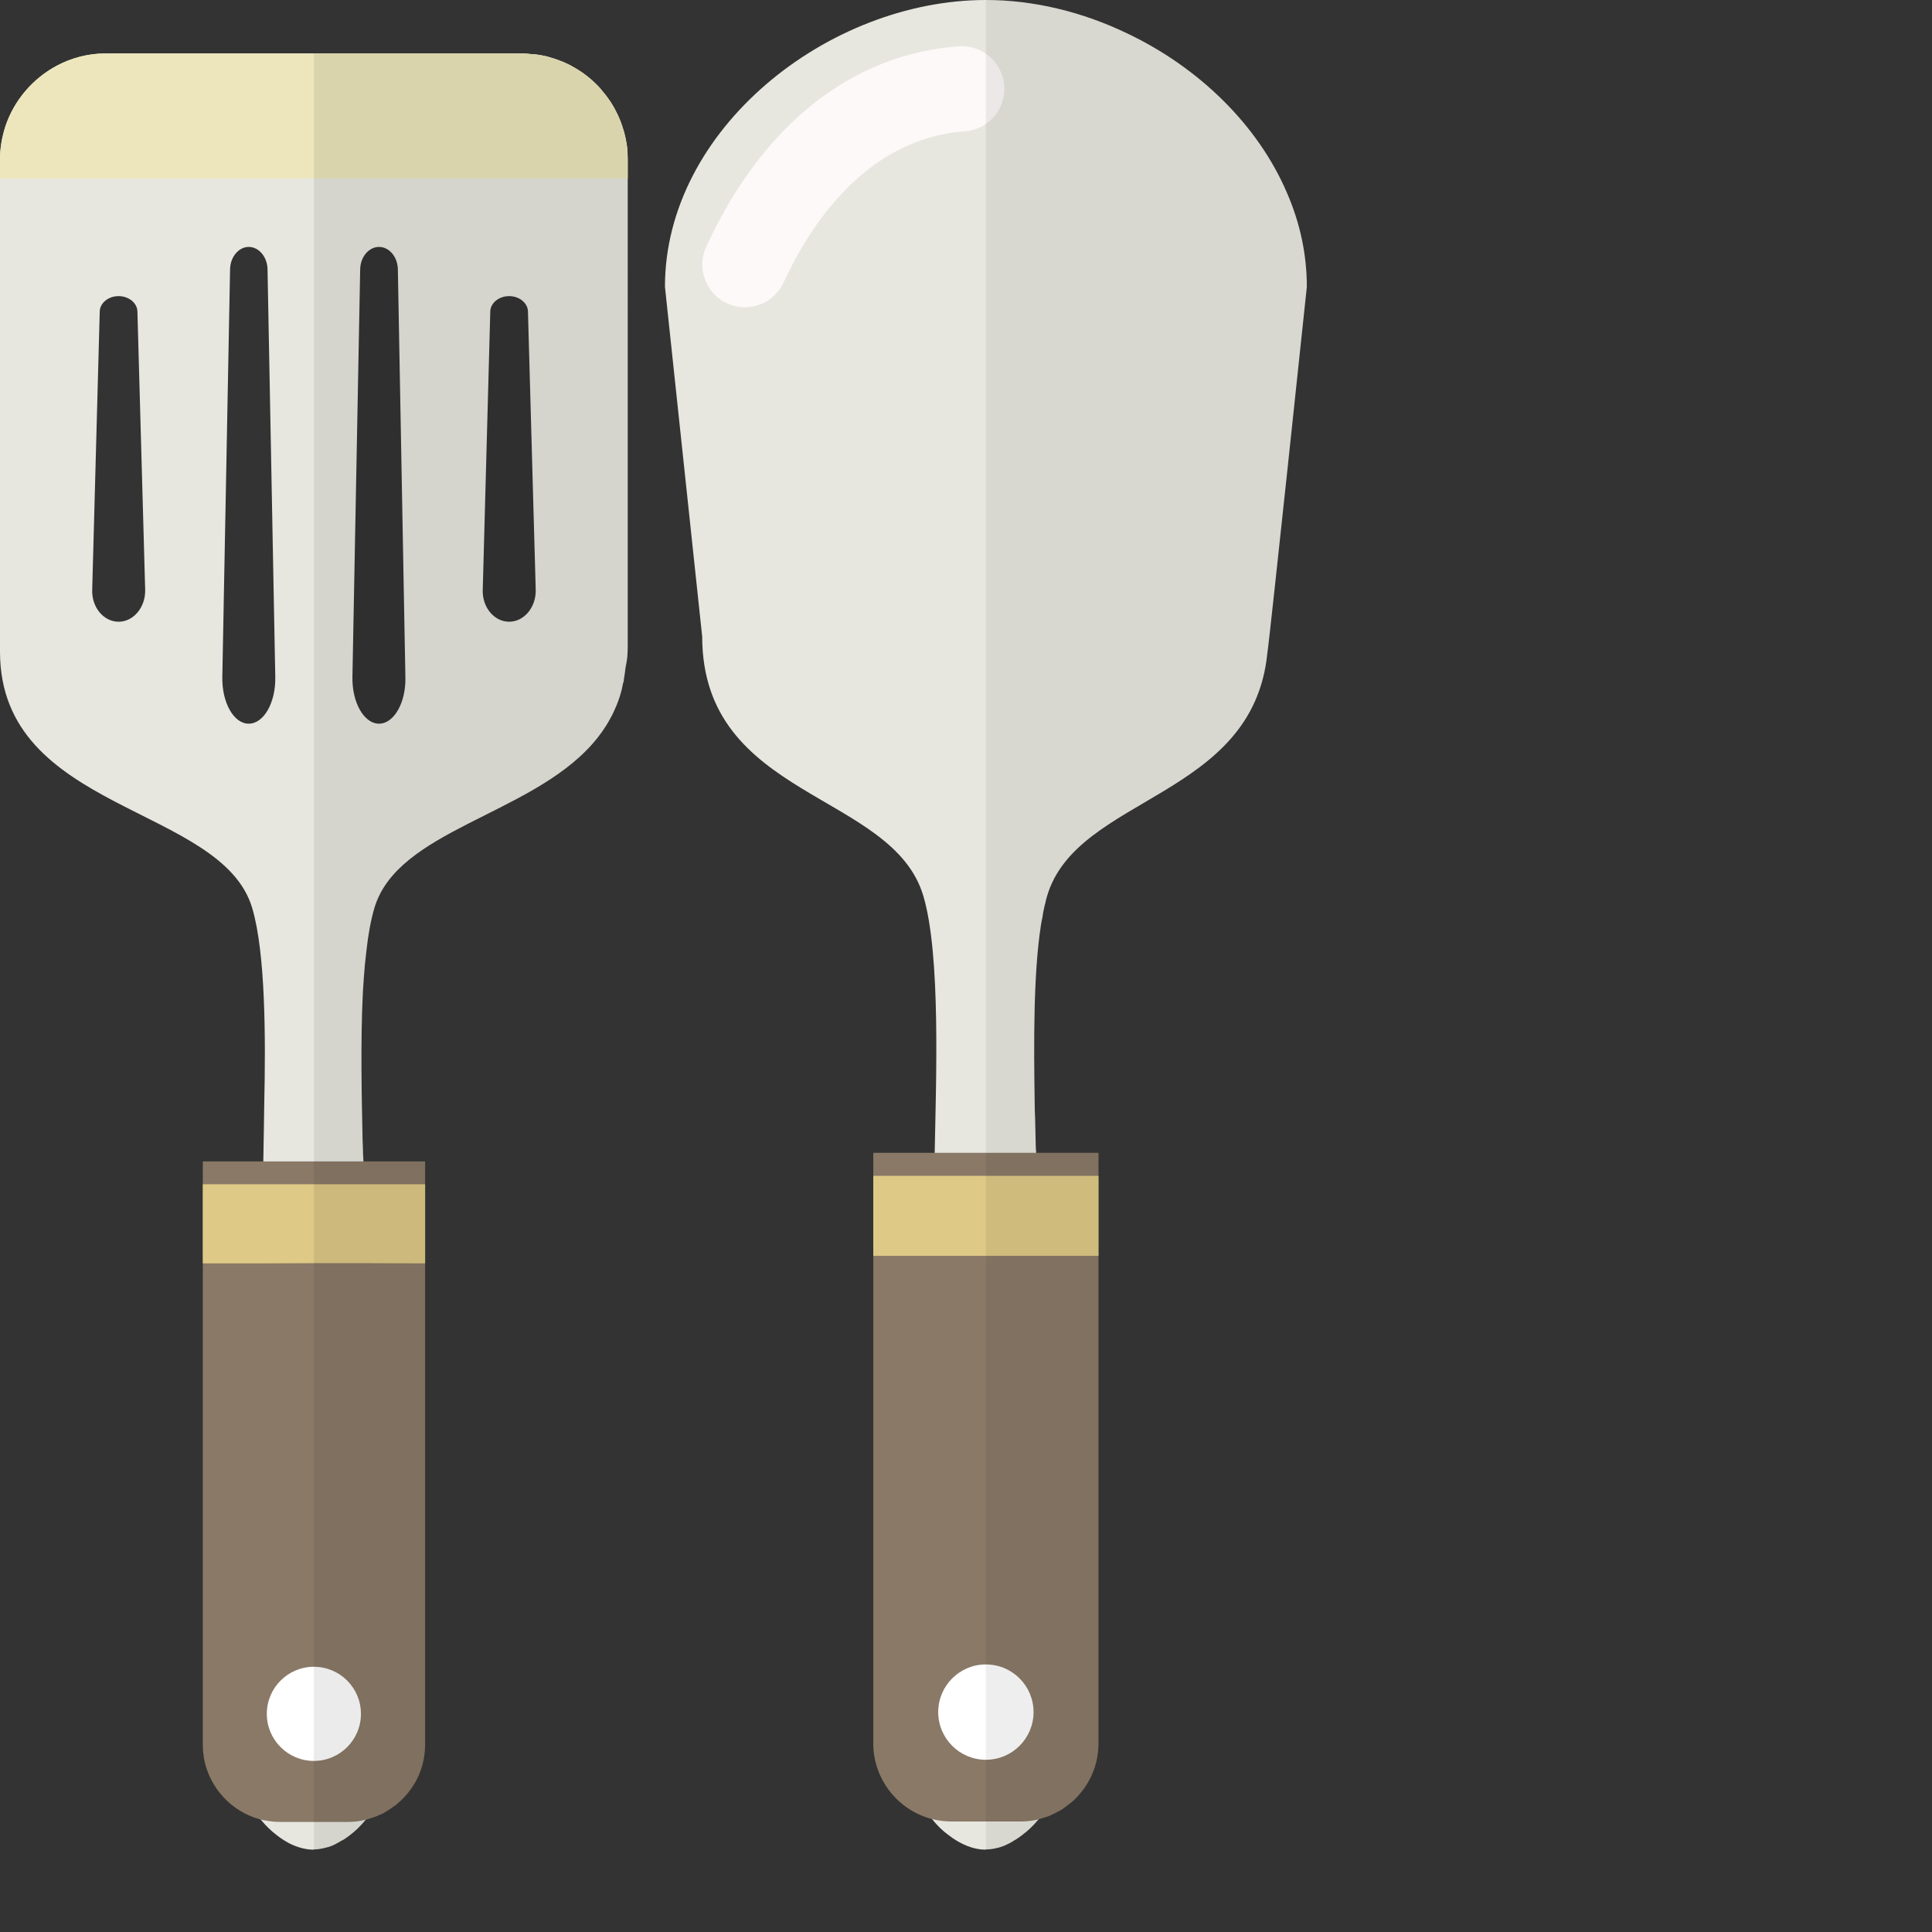 <?xml version="1.0" encoding="iso-8859-1"?>

<!DOCTYPE svg PUBLIC "-//W3C//DTD SVG 1.1//EN" "http://www.w3.org/Graphics/SVG/1.1/DTD/svg11.dtd">
<!-- Uploaded to: SVG Repo, www.svgrepo.com, Generator: SVG Repo Mixer Tools -->
<svg version="1.1" id="_x36_" xmlns="http://www.w3.org/2000/svg" xmlns:xlink="http://www.w3.org/1999/xlink" 
	 viewBox="0 0 512 512"  xml:space="preserve">
<rect x="0" y="0" width="512" height="512" fill="#333333" stroke="none"/>
<g>
	<line style="fill:none;" x1="144.295" y1="508.084" x2="148.211" y2="512"/>
	<g>
		<g>
			<g>
				<path style="fill:#E7E7E0;" d="M166.29,39.884v-0.059c-0.235-2.173-0.646-4.229-1.351-6.285c-0.235-0.705-0.47-1.41-0.764-2.056
					c-0.294-0.705-0.588-1.351-0.94-1.997c-0.294-0.587-0.587-1.175-0.94-1.703c-0.294-0.529-0.646-1.058-0.998-1.527
					c-0.47-0.705-1.057-1.41-1.645-2.115c-0.587-0.763-1.234-1.469-1.939-2.115c-1.879-1.821-3.994-3.348-6.343-4.581
					c-0.059-0.059-0.118-0.059-0.176-0.118c-0.94-0.47-1.938-0.94-2.937-1.292c-0.881-0.352-1.762-0.646-2.702-0.881
					c-0.235-0.118-0.47-0.176-0.764-0.235c-0.999-0.235-1.997-0.411-2.996-0.529c0,0-0.059,0-0.118,0
					c-0.176-0.059-0.411-0.059-0.646-0.059h-0.294c-0.823-0.117-1.645-0.176-2.467-0.176H28.077c-4.699,0-9.105,1.174-12.981,3.231
					C8.693,20.794,3.701,26.609,1.41,33.54C0.529,36.301,0,39.179,0,42.233v130.518c0.059,42.586,58.739,40.53,66.845,67.902
					c3.524,11.924,3.583,34.304,3.172,52.513c-0.059,5.345-0.176,10.338-0.235,14.626c-0.059,2.173-0.118,4.288-0.059,6.05
					c-0.059,0.47-0.059,0.941-0.059,1.41c0,7.166-0.117,13.686-0.411,19.56c-2.408,50.927-13.862,59.15-13.451,98.094
					c0.235,21.734,4.64,36.066,10.162,44.936c0.999,1.644,2.056,3.054,3.113,4.347c1.41,1.703,2.819,3.054,4.288,4.17
					c1.116,0.881,2.173,1.527,3.231,2.115c2.35,1.174,4.523,1.703,6.462,1.703c0.059,0,0.059,0,0.117-0.059
					c0.999,0,2.056-0.176,3.172-0.47c1.116-0.234,2.232-0.705,3.407-1.41c0.235-0.117,0.47-0.293,0.705-0.411
					c0.764-0.353,1.468-0.881,2.232-1.469c1.41-1.058,2.819-2.408,4.229-4.111h0.059c0-0.059,0.059-0.059,0.059-0.059
					c6.872-8.224,12.922-23.554,13.157-49.341c0.47-38.884-10.984-47.108-13.334-98.094c-0.294-4.641-0.411-9.691-0.411-15.154
					c-0.059-1.41-0.059-2.878-0.059-4.347c0-0.47,0-0.94,0.059-1.41c-0.059-1.762-0.117-3.817-0.176-6.05l0.059-0.059
					c-0.059-0.234-0.059-0.528-0.059-0.764s0-0.529-0.059-0.823c0-1.174-0.059-2.409-0.118-3.701
					c-0.235-11.454-0.587-26.256,0.059-39.296c0.059-1.233,0.176-2.526,0.235-3.701c0.176-2.585,0.411-5.052,0.705-7.401
					c0.47-4.347,1.174-8.224,2.115-11.396c6.109-20.676,41.058-24.552,57.799-43.525c1.762-1.998,3.348-4.17,4.641-6.579
					c0.705-1.233,1.292-2.525,1.821-3.817c0.705-1.762,1.292-3.642,1.645-5.698c0.176-0.353,0.235-0.706,0.235-1.116
					c0.176-0.94,0.294-1.938,0.411-2.937c0.176-0.881,0.353-1.82,0.47-2.76c0.059-0.94,0.118-1.879,0.118-2.82V42.174
					C166.348,41.411,166.29,40.647,166.29,39.884z M31.425,164.763c-3.994,0-7.166-3.877-6.99-8.459l1.997-73.776
					c0.059-2.232,2.291-4.053,4.993-4.053c2.702,0,4.934,1.821,4.993,4.053l2.056,73.776
					C38.591,160.886,35.42,164.763,31.425,164.763z M65.905,191.782c-3.994,0-7.107-5.639-6.99-12.335l2.056-108.08
					c0.059-3.289,2.291-5.933,4.934-5.933c2.702,0,4.934,2.643,4.993,5.933l2.056,108.08
					C73.071,186.143,69.958,191.782,65.905,191.782z M100.443,191.782c-3.994,0-7.166-5.639-7.048-12.335l2.056-108.08
					c0.059-3.289,2.291-5.933,4.993-5.933c2.702,0,4.934,2.643,4.993,5.933l1.997,108.08
					C107.61,186.143,104.438,191.782,100.443,191.782z M134.923,164.763c-3.994,0-7.166-3.877-6.99-8.459l1.997-73.776
					c0.059-2.232,2.291-4.053,4.993-4.053c2.702,0,4.934,1.821,4.993,4.053l2.056,73.776
					C142.089,160.886,138.917,164.763,134.923,164.763z"/>
				<g>
					<path style="fill:#8A7967;" d="M112.661,307.792v154.6c0,0.706-0.059,1.41-0.118,2.056c-0.47,4.64-2.467,8.752-5.521,11.924
						c-0.411,0.411-0.763,0.822-1.233,1.174c-0.411,0.411-0.822,0.763-1.234,1.057c-0.117,0.059-0.176,0.117-0.294,0.176
						c-0.529,0.412-1.057,0.764-1.645,1.116c-0.235,0.176-0.529,0.294-0.763,0.47c-0.352,0.235-0.705,0.353-1.116,0.529
						c-0.235,0.117-0.411,0.176-0.646,0.294c-0.47,0.176-0.94,0.411-1.468,0.529c-0.058,0.059-0.176,0.059-0.294,0.118
						c-0.118,0.059-0.235,0.059-0.352,0.118c-0.294,0.059-0.705,0.176-0.998,0.294H96.86c-1.527,0.411-3.055,0.587-4.64,0.587
						H74.187c-1.234,0-2.409-0.118-3.583-0.352c-0.529-0.059-1.057-0.176-1.527-0.293c-7.695-1.998-13.627-8.4-15.037-16.271
						c-0.176-1.175-0.294-2.35-0.294-3.525v-154.6H112.661z"/>
					<polygon style="fill:#DEC986;" points="112.661,313.841 112.661,334.811 111.663,334.811 96.86,334.753 83.174,334.753 
						69.253,334.811 53.746,334.811 53.746,313.841 					"/>
					<circle style="fill:#FFFFFF;" cx="83.182" cy="454.187" r="12.474"/>
				</g>
				<path style="fill:#EDE6BC;" d="M166.348,42.174v5.11H0v-5.051c0-3.054,0.529-5.933,1.41-8.693
					c2.291-6.931,7.284-12.746,13.686-16.153c3.877-2.056,8.282-3.231,12.981-3.231h110.194c0.822,0,1.645,0.059,2.467,0.176h0.294
					c0.235,0,0.47,0,0.646,0.059c0.059,0,0.118,0,0.118,0c0.999,0.118,1.997,0.294,2.996,0.529c0.294,0.058,0.528,0.117,0.764,0.235
					c0.94,0.235,1.821,0.529,2.702,0.881c0.998,0.352,1.997,0.822,2.937,1.292c0.059,0.059,0.118,0.059,0.176,0.118
					c2.349,1.233,4.464,2.761,6.343,4.581c0.705,0.646,1.351,1.351,1.939,2.115c0.588,0.705,1.175,1.41,1.645,2.115
					c0.352,0.47,0.705,0.999,0.998,1.527c0.352,0.528,0.646,1.116,0.94,1.703c0.352,0.646,0.646,1.292,0.94,1.997
					c0.294,0.646,0.529,1.351,0.764,2.056c0.705,2.056,1.116,4.112,1.351,6.285v0.059C166.29,40.647,166.348,41.411,166.348,42.174z
					"/>
			</g>
			<path style="opacity:0.08;fill:#040000;" d="M166.348,42.174V171.4c0,0.941-0.059,1.88-0.118,2.82
				c-0.117,0.94-0.235,1.82-0.411,2.702c-0.117,1.058-0.235,2.056-0.47,2.996c0,0.411-0.059,0.764-0.235,1.116
				c-0.352,2.056-0.94,3.935-1.645,5.698c-0.529,1.292-1.116,2.584-1.821,3.817c-1.292,2.409-2.82,4.582-4.641,6.579
				c-16.74,18.973-51.69,22.849-57.799,43.525c-0.94,3.172-1.645,7.049-2.115,11.396c-0.294,2.35-0.529,4.816-0.705,7.401
				c-0.058,1.174-0.176,2.467-0.235,3.701c-0.646,13.04-0.294,27.842-0.059,39.296c0.059,1.292,0.118,2.526,0.118,3.701
				c0.059,0.294,0.059,0.587,0.059,0.823v0.764h16.388v154.659c0,0.706-0.059,1.41-0.118,2.056c-0.47,4.64-2.467,8.752-5.521,11.924
				c-0.411,0.411-0.763,0.822-1.233,1.174c-0.47,0.47-0.998,0.822-1.527,1.233c-0.529,0.412-1.057,0.764-1.645,1.116
				c-0.587,0.353-1.233,0.706-1.879,0.999c-0.235,0.117-0.411,0.176-0.646,0.294c-0.47,0.176-0.94,0.411-1.468,0.529
				c-0.058,0.059-0.176,0.059-0.294,0.118c-0.118,0.059-0.235,0.059-0.352,0.118c-0.294,0.059-0.646,0.176-0.94,0.235
				c0,0-0.059,0-0.059,0.059H96.86c-2.115,2.467-4.288,4.288-6.402,5.58c-0.235,0.117-0.47,0.294-0.705,0.411
				c-1.175,0.646-2.291,1.116-3.407,1.41c-1.116,0.294-2.173,0.47-3.172,0.47V14.156h55.097c0.822,0,1.645,0.059,2.408,0.117
				c0.117,0,0.235,0,0.352,0.059c0.235,0,0.47,0,0.646,0.059c0.059,0,0.118,0,0.118,0c0.999,0.118,1.997,0.294,2.996,0.529
				c0.294,0.058,0.528,0.117,0.764,0.235c0.94,0.235,1.821,0.529,2.702,0.881c0.998,0.352,1.997,0.822,2.937,1.292
				c0.059,0.059,0.118,0.059,0.176,0.118c2.349,1.233,4.464,2.761,6.343,4.581c0.705,0.646,1.351,1.351,1.939,2.115
				c0.588,0.705,1.175,1.41,1.645,2.115c0.352,0.47,0.705,0.999,0.998,1.527c0.352,0.528,0.646,1.116,0.94,1.703
				c0.352,0.646,0.646,1.292,0.94,1.997c0.294,0.646,0.529,1.351,0.764,2.056c0.705,2.056,1.116,4.112,1.351,6.285v0.059
				C166.29,40.647,166.348,41.411,166.348,42.174z"/>
		</g>
		<g>
			<g>
				<path style="fill:#E7E7E0;" d="M346.324,76.008c0,0-10.044,95.157-10.456,96.977c-3.759,38.768-50.515,37.769-58.386,64.495
					c-0.176,0.588-0.352,1.175-0.47,1.88c-0.176,0.588-0.294,1.116-0.411,1.762c-0.176,0.646-0.235,1.292-0.352,1.997
					c-0.176,0.705-0.294,1.41-0.411,2.173c-1.997,12.922-1.88,31.367-1.645,46.697c0,1.469,0.059,2.878,0.118,4.288
					c0.059,2.644,0.117,5.229,0.176,7.578c0,0.529,0.059,1.058,0.118,1.586l-0.059,0.059c0.059,2.232,0.118,4.288,0.118,6.109v1.41
					c0,7.284,0.118,13.862,0.411,19.795c2.408,51.572,14.038,59.913,13.569,99.328c-0.235,26.138-6.403,41.646-13.393,49.987
					c-0.059,0-0.059,0.059-0.059,0.059c-1.41,1.703-2.878,3.054-4.288,4.111c-0.764,0.587-1.527,1.116-2.291,1.527
					c0,0,0,0-0.059,0.059c-0.822,0.529-1.703,0.939-2.526,1.292c-0.646,0.235-1.292,0.47-1.938,0.587
					c-0.94,0.235-1.88,0.352-2.82,0.352c0,0.059-0.059,0.059-0.176,0.059c-2.82,0-6.285-1.174-9.751-3.876
					c-1.527-1.116-2.937-2.467-4.347-4.229c-4.053-4.758-7.812-11.983-10.338-22.262c-1.821-7.519-2.937-16.565-3.113-27.607
					c-0.411-39.473,11.219-47.814,13.628-99.328v-0.059c0.294-5.991,0.411-12.511,0.411-19.795c0-0.47,0-0.94,0.059-1.41
					c-0.059-1.821,0-3.936,0.059-6.109c0.353-19.09,1.645-52.336-2.996-68.02c-8.164-27.725-58.562-25.609-58.621-68.783
					l-9.868-92.69C176.216,34.186,219.448,0,261.27,0c12.747,0,25.61,3.172,37.358,8.811c18.855,8.928,34.773,24.2,42.527,42.527
					C344.503,59.091,346.324,67.374,346.324,76.008z"/>
				<g>
					<path style="fill:#FCF9F8;" d="M197.405,81.428c-1.577,0-3.176-0.331-4.703-1.031c-5.669-2.601-8.157-9.305-5.557-14.975
						c14.793-32.239,38.561-51.115,66.931-53.148c6.234-0.431,11.627,4.236,12.073,10.458s-4.238,11.627-10.458,12.073
						c-26.671,1.911-41.53,25.904-48.014,40.036C205.777,78.985,201.682,81.428,197.405,81.428z"/>
				</g>
				<path style="fill:#8A7967;" d="M291.11,305.501V462.04c0,5.698-2.35,10.867-6.109,14.626c-0.646,0.646-1.351,1.233-2.115,1.762
					c-0.646,0.529-1.233,0.999-1.938,1.351c-0.235,0.176-0.529,0.294-0.764,0.412c-0.705,0.412-1.469,0.764-2.291,1.116
					c-0.881,0.294-1.762,0.588-2.643,0.823c-0.059,0-0.059,0.059-0.059,0.059c-0.059,0-0.059,0-0.059,0
					c-1.586,0.352-3.113,0.528-4.758,0.528h-18.209c-1.762,0-3.524-0.234-5.169-0.645c-8.928-2.292-15.566-10.456-15.566-20.03
					V305.501H291.11z"/>
				<rect x="231.431" y="311.61" style="fill:#DEC986;" width="59.678" height="21.205"/>
				<circle style="fill:#FFFFFF;" cx="261.269" cy="453.725" r="12.633"/>
			</g>
			<path style="opacity:0.07;fill:#040000;" d="M346.324,76.008c0,0-10.044,95.157-10.456,96.977
				c-3.759,38.768-50.515,37.769-58.386,64.495c-0.176,0.588-0.352,1.175-0.47,1.88c-0.176,0.588-0.294,1.116-0.411,1.762
				c-0.176,0.646-0.235,1.292-0.352,1.997c-0.176,0.705-0.294,1.41-0.411,2.173c-1.997,12.922-1.88,31.367-1.645,46.697
				c0,1.469,0.059,2.878,0.118,4.288c0.059,2.644,0.117,5.229,0.176,7.578c0,0.529,0.059,1.058,0.118,1.586l-0.059,0.059h16.564
				V462.04c0,5.698-2.35,10.867-6.109,14.626c-0.646,0.646-1.351,1.233-2.115,1.762c-0.646,0.529-1.233,0.999-1.938,1.351
				c-0.235,0.176-0.529,0.294-0.764,0.412c-0.705,0.412-1.469,0.764-2.291,1.116c-0.881,0.294-1.762,0.588-2.643,0.823
				c-0.059,0-0.059,0.059-0.059,0.059c-1.41,1.703-2.878,3.054-4.288,4.111c-0.764,0.587-1.527,1.116-2.291,1.527
				c0,0,0,0-0.059,0.059c-0.822,0.529-1.703,0.939-2.526,1.292c-0.646,0.235-1.292,0.47-1.938,0.587
				c-0.94,0.235-1.88,0.352-2.82,0.352V0c12.747,0,25.61,3.172,37.358,8.811c18.855,8.928,34.773,24.2,42.527,42.527
				C344.503,59.091,346.324,67.374,346.324,76.008z"/>
		</g>
	</g>
</g>
</svg>